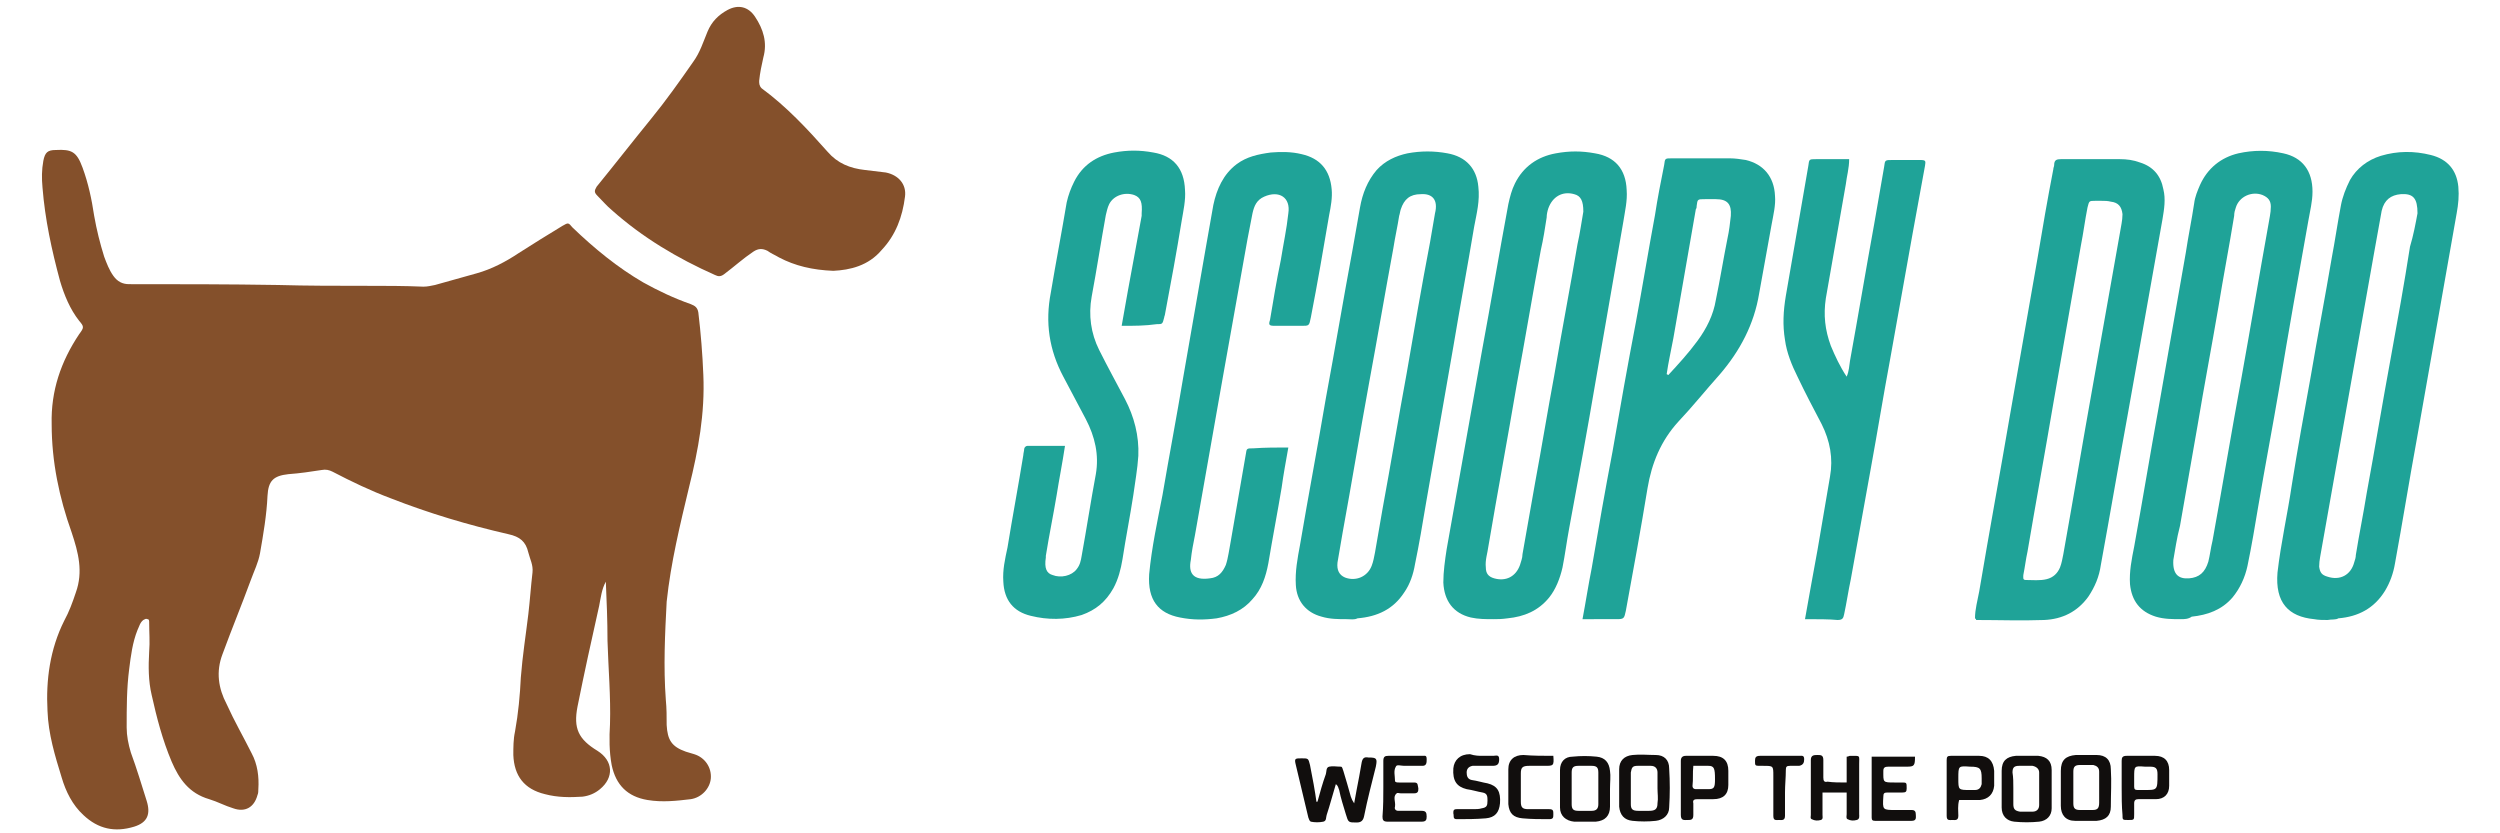 <svg xmlns="http://www.w3.org/2000/svg" xmlns:xlink="http://www.w3.org/1999/xlink" id="Layer_1" x="0px" y="0px" viewBox="0 0 300 100" style="enable-background:new 0 0 300 100;" xml:space="preserve"><style type="text/css">	.st0{fill:#84502B;}	.st1{fill:#1FA398;}	.st2{fill:#110E0D;}</style><g>	<path class="st0" d="M72.7,69.8c-0.5,0.9-0.6,1.9-0.8,2.9c-0.9,4-1.8,8.1-2.6,12.1c-0.5,2.6,0.1,3.9,2.4,5.3c1.9,1.2,2,3.2,0.3,4.6  c-0.6,0.5-1.3,0.8-2.1,0.9c-1.5,0.1-3,0.1-4.5-0.3c-2.5-0.6-3.7-2.2-3.8-4.7c0-0.9,0-1.9,0.2-2.8c0.4-2.2,0.6-4.4,0.7-6.5  c0.2-2.6,0.6-5.1,0.9-7.6c0.2-1.7,0.3-3.3,0.5-5c0.1-0.9-0.3-1.6-0.5-2.4c-0.3-1.3-1-1.9-2.4-2.2c-4.8-1.1-9.5-2.5-14.1-4.3  c-2.4-0.9-4.7-2-7-3.2c-0.4-0.2-0.8-0.3-1.3-0.2c-1.3,0.2-2.6,0.4-4,0.5c-1.8,0.2-2.4,0.8-2.5,2.6c-0.1,2.3-0.5,4.6-0.9,6.9  c-0.2,1.1-0.7,2.1-1.1,3.2c-1.1,3-2.3,5.9-3.4,8.9c-0.8,2.1-0.5,4.1,0.5,6c0.9,2,2,3.9,3,5.9c0.7,1.3,0.9,2.8,0.8,4.3  c0,0.2,0,0.5-0.1,0.7c-0.4,1.5-1.5,2.1-2.9,1.6c-1-0.3-1.9-0.8-2.9-1.1c-2.4-0.7-3.6-2.4-4.5-4.5c-1.1-2.6-1.8-5.3-2.4-8  c-0.4-1.7-0.4-3.4-0.3-5.2c0.1-1.2,0-2.3,0-3.5c0-0.2,0-0.4-0.2-0.4c-0.2-0.1-0.3,0-0.5,0.1c-0.4,0.3-0.5,0.8-0.7,1.2  c-0.6,1.5-0.8,3.1-1,4.7c-0.3,2.3-0.3,4.6-0.3,7c0,1,0.2,2,0.5,3c0.7,1.9,1.3,3.9,1.9,5.8c0.5,1.6,0.1,2.6-1.5,3.1  c-2.3,0.7-4.3,0.3-6.1-1.4c-1.3-1.2-2.1-2.8-2.6-4.5c-0.8-2.6-1.6-5.2-1.7-8c-0.2-3.7,0.3-7.4,2-10.8c0.6-1.1,1-2.2,1.4-3.4  c0.9-2.5,0.3-4.8-0.5-7.2c-1.5-4.2-2.4-8.5-2.4-13c-0.1-4,1.1-7.5,3.3-10.8c0.6-0.8,0.6-0.9,0-1.6c-1.1-1.4-1.8-3.1-2.3-4.8  c-1-3.7-1.8-7.4-2.1-11.2c-0.1-1.1-0.1-2.1,0.1-3.2c0.2-1,0.5-1.3,1.5-1.3c1.9-0.1,2.5,0.2,3.2,2.1c0.7,1.9,1.1,3.8,1.4,5.8  c0.3,1.7,0.7,3.3,1.2,4.9c0.3,0.8,0.6,1.6,1.1,2.3c0.5,0.7,1.1,1,1.9,1c6,0,11.9,0,17.9,0.1c3.5,0.1,7,0.1,10.5,0.1  c2.3,0,4.6,0,6.9,0.1c0.5,0,0.9-0.1,1.4-0.2c1.7-0.5,3.3-0.9,5-1.4c1.8-0.5,3.5-1.4,5-2.4c1.7-1.1,3.5-2.2,5.3-3.3  c0.7-0.4,0.7-0.4,1.2,0.2c2.6,2.5,5.4,4.8,8.5,6.6c1.8,1,3.7,1.9,5.7,2.6c0.5,0.2,0.8,0.4,0.9,1c0.3,2.5,0.5,5,0.6,7.5  c0.2,4.6-0.6,9-1.7,13.4c-1.1,4.6-2.2,9.1-2.7,13.8C79.8,76,79.6,80,79.9,84c0.1,1,0.1,2,0.1,3c0.1,1.8,0.6,2.6,2.3,3.2  c0.3,0.1,0.7,0.2,1,0.3c1.3,0.4,2.1,1.6,2,2.9c-0.1,1.2-1.1,2.3-2.4,2.5c-1.7,0.2-3.4,0.4-5.2,0.1c-2.4-0.4-3.8-1.8-4.3-4.2  c-0.3-1.6-0.3-3.3-0.2-4.9c0.1-3.3-0.2-6.7-0.3-10C72.9,74.5,72.8,72.1,72.7,69.8z"></path>	<path class="st0" d="M100,32.5c-2.5-0.1-4.6-0.6-6.5-1.6c-0.5-0.3-1-0.5-1.4-0.8c-0.6-0.3-1.1-0.3-1.7,0.1  c-1.2,0.8-2.3,1.8-3.5,2.7c-0.4,0.3-0.7,0.3-1.1,0.1c-4.5-2-8.7-4.5-12.4-7.8c-0.6-0.5-1.1-1.1-1.7-1.7c-0.4-0.4-0.4-0.6-0.1-1.1  c2.2-2.7,4.3-5.4,6.5-8.1c1.8-2.2,3.5-4.6,5.1-6.9C84,6.3,84.4,5,84.9,3.8c0.5-1.2,1.3-2,2.4-2.6c1.3-0.7,2.5-0.4,3.3,0.8  c1,1.5,1.5,3.1,1,4.9c-0.2,0.9-0.4,1.8-0.5,2.8c0,0.3,0,0.6,0.3,0.9c3,2.2,5.5,4.9,7.9,7.6c1.2,1.4,2.7,2,4.5,2.2  c0.8,0.1,1.7,0.2,2.5,0.3c1.5,0.3,2.5,1.4,2.3,2.9c-0.3,2.4-1.1,4.6-2.8,6.4C104.2,31.9,102,32.4,100,32.5z"></path>	<path class="st1" d="M237,74.2c0-1.1,0.3-2.1,0.5-3.2c1.2-7.1,2.5-14.2,3.7-21.2c1.1-6.3,2.2-12.5,3.3-18.8  c0.6-3.6,1.2-7.1,1.9-10.7c0-0.2,0.1-0.3,0.1-0.5c0-0.6,0.3-0.7,0.8-0.7c2.4,0,4.7,0,7.1,0c0.8,0,1.6,0.1,2.4,0.4  c1.6,0.5,2.5,1.6,2.8,3.2c0.3,1.2,0.1,2.4-0.1,3.6c-1.4,7.9-2.8,15.7-4.2,23.6c-1.1,6-2.1,11.9-3.2,17.9c-0.2,1.4-0.7,2.6-1.5,3.8  c-1.3,1.8-3.1,2.7-5.3,2.8c-2.7,0.1-5.5,0-8.2,0C237.2,74.3,237.1,74.3,237,74.2z M252.2,24.1C252.2,24.1,252.2,24.1,252.2,24.1  c-0.3,0-0.5,0-0.8,0c-0.7,0-0.7,0-0.9,0.8c-0.3,1.5-0.5,3.1-0.8,4.6c-1.1,6.3-2.2,12.6-3.3,18.9c-1,5.9-2.1,11.9-3.1,17.8  c-0.2,0.9-0.3,1.8-0.5,2.8c0,0.3-0.1,0.6,0.3,0.6c0.8,0,1.7,0.1,2.5-0.1c0.8-0.2,1.3-0.7,1.6-1.4c0.2-0.5,0.3-1.1,0.4-1.6  c1.2-6.7,2.3-13.3,3.5-20c1.1-6.2,2.2-12.4,3.3-18.6c0.1-0.7,0.3-1.4,0.3-2.2c-0.1-0.9-0.5-1.4-1.4-1.5  C252.9,24.1,252.6,24.1,252.2,24.1z"></path>	<path class="st1" d="M261.7,74.3c-1,0-2,0-3-0.3c-1.9-0.6-2.9-1.9-3.1-3.9c-0.1-1.5,0.2-3,0.5-4.5c1-5.5,1.9-11,2.9-16.5  c1.1-6.3,2.2-12.5,3.3-18.8c0.3-2,0.7-3.9,1-5.9c0.1-0.8,0.4-1.5,0.7-2.2c0.9-2,2.5-3.3,4.6-3.8c1.8-0.4,3.6-0.4,5.4,0  c2.3,0.5,3.5,2.1,3.5,4.6c0,1.2-0.3,2.3-0.5,3.5c-1.2,6.7-2.4,13.4-3.5,20.1c-0.8,4.7-1.7,9.4-2.5,14.1c-0.4,2.4-0.8,4.8-1.3,7.2  c-0.3,1.4-0.9,2.7-1.8,3.8c-1.3,1.5-3,2.1-4.9,2.3C262.6,74.3,262.1,74.3,261.7,74.3z M260.8,67.2c-0.1,1.7,0.6,2.3,1.9,2.2  c1.2-0.1,1.9-0.7,2.3-2c0.2-0.8,0.3-1.7,0.5-2.5c1.2-6.6,2.3-13.2,3.5-19.7c1.1-6.1,2.1-12.1,3.2-18.2c0.1-0.7,0.3-1.4,0.3-2.2  c0-0.7-0.3-1.1-1-1.4c-1.3-0.5-2.8,0.2-3.2,1.5c-0.1,0.3-0.2,0.6-0.2,1c-0.6,3.7-1.3,7.3-1.9,11c-0.8,4.7-1.7,9.4-2.5,14.2  c-0.7,4-1.4,8-2.1,12C261.2,64.6,261,66.1,260.8,67.2z"></path>	<path class="st1" d="M179.2,74.3c-0.9,0-1.8,0-2.7-0.2c-2.1-0.5-3.2-2-3.3-4.2c0-1.3,0.2-2.7,0.4-4c1.4-7.9,2.8-15.7,4.2-23.6  c1.1-5.9,2.1-11.9,3.2-17.8c0.2-0.9,0.4-1.7,0.8-2.5c1-2,2.7-3.2,4.9-3.6c1.6-0.3,3.1-0.3,4.7,0c2.4,0.4,3.7,1.9,3.8,4.4  c0.1,1.3-0.2,2.5-0.4,3.8c-1.1,6.3-2.2,12.7-3.3,19c-1,5.9-2.1,11.9-3.2,17.8c-0.3,1.6-0.5,3.2-0.8,4.7c-0.3,1.3-0.8,2.6-1.6,3.6  c-1.3,1.6-3,2.3-5,2.5C180.2,74.3,179.7,74.3,179.2,74.3z M190,25.4c0-1.3-0.3-1.9-1.1-2.1c-1.4-0.4-2.6,0.3-3.1,1.7  c-0.1,0.3-0.2,0.7-0.2,1.1c-0.2,1.3-0.4,2.6-0.7,3.9c-1,5.4-1.9,10.8-2.9,16.2c-1.1,6.5-2.3,12.9-3.4,19.4  c-0.1,0.8-0.4,1.6-0.3,2.5c0,0.7,0.3,1.1,1,1.3c1.4,0.4,2.6-0.2,3.1-1.6c0.1-0.4,0.3-0.8,0.3-1.3c0.5-2.8,1-5.6,1.5-8.5  c0.8-4.3,1.5-8.6,2.3-12.9c0.9-5.3,1.9-10.5,2.8-15.8C189.6,28,189.8,26.5,190,25.4z"></path>	<path class="st1" d="M279.3,74.4c-0.5,0-1.1,0-1.6-0.1c-3.1-0.3-4.7-2-4.4-5.6c0.4-3.5,1.2-7,1.7-10.4c0.7-4.4,1.5-8.8,2.3-13.2  c0.8-4.7,1.7-9.4,2.5-14.1c0.4-2.1,0.7-4.2,1.1-6.3c0.2-1.1,0.6-2.1,1.1-3.1c0.8-1.4,2.1-2.4,3.7-2.9c2-0.6,4-0.6,6-0.1  c2,0.5,3.1,1.8,3.3,3.8c0.1,1.1,0,2.1-0.2,3.2c-1.6,9.1-3.2,18.1-4.8,27.2c-0.9,4.9-1.7,9.9-2.6,14.8c-0.2,1.2-0.6,2.3-1.2,3.3  c-1.3,2.1-3.2,3.1-5.6,3.3C280.3,74.4,279.8,74.3,279.3,74.4C279.3,74.3,279.3,74.3,279.3,74.4z M290.1,25.6c0-1.8-0.5-2.4-2-2.3  c-1.2,0.1-2,0.7-2.3,2c-0.3,1.7-0.6,3.3-0.9,5c-0.9,5.1-1.8,10.2-2.7,15.2c-1.2,6.8-2.4,13.6-3.6,20.3c-0.1,0.7-0.3,1.4-0.3,2.2  c0.1,0.7,0.3,1,1,1.2c1.5,0.5,2.8-0.2,3.2-1.7c0.1-0.3,0.2-0.6,0.2-0.9c0.4-2.5,0.9-4.9,1.3-7.4c1-5.4,1.9-10.9,2.9-16.3  c0.8-4.4,1.6-8.8,2.3-13.3C289.6,28.3,289.9,26.7,290.1,25.6z"></path>	<path class="st1" d="M161.6,74.3c-1,0-2,0-3-0.3c-1.9-0.5-3-1.9-3.1-3.8c-0.1-1.6,0.2-3.2,0.5-4.8c1-5.9,2.1-11.7,3.1-17.6  c1.1-5.9,2.1-11.9,3.2-17.8c0.3-1.7,0.6-3.4,0.9-5.1c0.3-1.7,0.9-3.2,2-4.5c1-1.1,2.3-1.7,3.7-2c1.6-0.3,3.2-0.3,4.8,0  c2.2,0.4,3.5,1.8,3.7,4c0.2,1.7-0.2,3.2-0.5,4.8c-0.8,4.8-1.7,9.6-2.5,14.4c-1.1,6.3-2.2,12.6-3.3,18.9c-0.4,2.4-0.8,4.8-1.3,7.2  c-0.2,1.2-0.6,2.4-1.3,3.4c-1.3,2-3.2,2.9-5.6,3.1C162.5,74.4,162.1,74.3,161.6,74.3z M170.5,23.3c-1.3,0-2,0.6-2.4,1.8  c-0.1,0.3-0.1,0.5-0.2,0.8c-0.2,1.3-0.5,2.6-0.7,3.9c-1,5.4-1.9,10.7-2.9,16.1c-1.1,6-2.1,12.1-3.2,18.1c-0.2,1.2-0.4,2.4-0.6,3.5  c-0.1,0.9,0.2,1.5,0.9,1.8c1.3,0.5,2.7-0.1,3.2-1.4c0.2-0.5,0.3-1.1,0.4-1.6c0.3-1.7,0.6-3.5,0.9-5.2c1-5.4,1.9-10.9,2.9-16.3  c0.9-5.2,1.8-10.5,2.8-15.7c0.2-1.2,0.4-2.4,0.6-3.5C172.6,24,171.9,23.2,170.5,23.3z"></path>	<path class="st1" d="M134.6,39.1c0.5-2.9,1-5.6,1.5-8.3c0.3-1.6,0.6-3.3,0.9-4.9c0-0.1,0-0.2,0-0.3c0.1-1.3-0.1-1.9-0.9-2.2  c-1.2-0.4-2.5,0.1-3,1.1c-0.2,0.4-0.3,0.9-0.4,1.3c-0.6,3.3-1.1,6.6-1.7,9.8c-0.4,2.2-0.1,4.4,0.9,6.4c1,2,2.1,4,3.1,5.9  c1.1,2.1,1.7,4.4,1.6,6.8c-0.1,1.6-0.4,3.2-0.6,4.7c-0.4,2.6-0.9,5.1-1.3,7.7c-0.2,1.2-0.5,2.4-1.1,3.5c-0.9,1.6-2.1,2.6-3.8,3.2  c-2,0.6-4.1,0.6-6.1,0.1c-2.1-0.5-3.2-1.9-3.3-4.1c-0.1-1.4,0.2-2.7,0.5-4.1c0.6-3.7,1.3-7.4,1.9-11.1c0-0.2,0.1-0.5,0.1-0.7  c0-0.2,0.2-0.4,0.4-0.4c1.5,0,3,0,4.5,0c-0.3,2-0.7,4-1,5.9c-0.4,2.4-0.9,4.8-1.3,7.3c0,0.1,0,0.1,0,0.2c-0.2,1.3,0.1,1.9,0.8,2.1  c1,0.4,2.3,0.1,2.9-0.7c0.4-0.5,0.5-1,0.6-1.6c0.6-3.3,1.1-6.6,1.7-9.8c0.4-2.3-0.1-4.5-1.2-6.6c-0.9-1.7-1.8-3.4-2.7-5.1  c-1.7-3.2-2.2-6.5-1.5-10.1c0.6-3.6,1.3-7.2,1.9-10.8c0.2-0.9,0.5-1.7,0.9-2.5c1-2,2.7-3.1,4.8-3.5c1.6-0.3,3.1-0.3,4.7,0  c2.4,0.4,3.7,1.9,3.8,4.5c0.1,1.2-0.2,2.5-0.4,3.7c-0.6,3.7-1.3,7.5-2,11.2c0,0.1-0.1,0.3-0.1,0.4c-0.2,0.8-0.2,0.8-0.9,0.8  C137.4,39.1,136.1,39.1,134.6,39.1z"></path>	<path class="st1" d="M154.6,53.7c-0.3,1.7-0.6,3.3-0.8,4.8c-0.5,3-1.1,6.1-1.6,9.1c-0.3,1.6-0.8,3.1-1.9,4.3  c-1.1,1.3-2.6,2-4.3,2.3c-1.5,0.2-2.9,0.2-4.4-0.1c-2.6-0.5-3.9-2.1-3.7-5.2c0.3-3.2,1-6.4,1.6-9.5c0.8-4.7,1.7-9.4,2.5-14.2  c0.9-5.2,1.8-10.4,2.7-15.5c0.3-1.7,0.6-3.4,0.9-5.1c0.4-1.9,1.2-3.7,2.8-4.9c1.2-0.9,2.6-1.2,4.1-1.4c1.2-0.1,2.5-0.1,3.7,0.2  c2.2,0.5,3.4,1.9,3.6,4.2c0.1,1-0.1,2.1-0.3,3.1c-0.7,4.1-1.4,8.2-2.2,12.3c-0.2,1-0.2,1-1.1,1c-1.1,0-2.1,0-3.2,0  c-0.7,0-0.8-0.1-0.6-0.7c0.4-2.4,0.8-4.8,1.3-7.2c0.3-1.9,0.7-3.7,0.9-5.6c0.3-1.9-1.1-2.8-2.9-2c-0.9,0.4-1.2,1.1-1.4,2  c-0.2,1-0.4,2.1-0.6,3.1c-1,5.6-2,11.2-3,16.8c-1.1,6.2-2.2,12.5-3.3,18.7c-0.2,1-0.4,2-0.5,3c-0.3,1.5,0.2,2.5,2.3,2.2  c1-0.1,1.5-0.7,1.9-1.6c0.3-0.9,0.4-1.9,0.6-2.9c0.6-3.5,1.2-6.9,1.8-10.4c0.1-0.7,0.1-0.7,0.9-0.7  C151.8,53.7,153.2,53.7,154.6,53.7z"></path>	<path class="st1" d="M189.9,74.3c0.4-2.1,0.7-4.1,1.1-6.1c0.8-4.7,1.6-9.3,2.5-14c0.9-5.2,1.8-10.3,2.8-15.5  c0.8-4.3,1.5-8.6,2.3-12.9c0.3-2,0.7-4,1.1-6c0.1-0.8,0.1-0.8,0.9-0.8c2.3,0,4.7,0,7,0c0.6,0,1.3,0.1,1.9,0.2  c2.1,0.5,3.4,2,3.5,4.3c0.1,1.1-0.2,2.3-0.4,3.4c-0.5,2.8-1,5.5-1.5,8.3c-0.6,3.7-2.3,6.9-4.7,9.7c-1.7,1.9-3.3,3.9-5,5.7  c-2.1,2.3-3.2,5-3.7,8c-0.8,4.9-1.7,9.8-2.6,14.7c-0.2,0.9-0.2,1-1.1,1C192.5,74.3,191.2,74.3,189.9,74.3z M200,44.9  c0.1,0,0.1,0.1,0.2,0.1c1.2-1.3,2.4-2.6,3.5-4.1c1.1-1.5,1.9-3.1,2.2-4.9c0.5-2.4,0.9-4.9,1.4-7.4c0.2-0.9,0.3-1.8,0.4-2.7  c0.1-1.4-0.4-2-1.8-2c-0.4,0-0.9,0-1.3,0c-0.9,0-0.9,0-1,0.8c0,0.1,0,0.3-0.1,0.4c-0.9,5.2-1.8,10.3-2.7,15.5  C200.5,42.2,200.2,43.5,200,44.9z"></path>	<path class="st1" d="M216.6,74.3c0.5-2.8,1-5.6,1.5-8.3c0.5-2.9,1-5.9,1.5-8.8c0.4-2.2,0-4.3-1-6.3c-1-1.9-2-3.8-2.9-5.7  c-0.7-1.4-1.3-2.9-1.5-4.4c-0.3-1.8-0.2-3.5,0.1-5.3c0.9-5.2,1.8-10.4,2.7-15.6c0.1-0.8,0.1-0.8,0.9-0.8c1.3,0,2.7,0,4,0  c0,1.1-0.3,2.1-0.4,3c-0.8,4.6-1.6,9.1-2.4,13.7c-0.3,2-0.1,3.8,0.6,5.7c0.5,1.2,1.1,2.5,1.9,3.7c0.3-0.7,0.3-1.3,0.4-1.9  c1-5.5,1.9-10.9,2.9-16.4c0.4-2.3,0.8-4.6,1.2-6.9c0.1-0.8,0.1-0.8,1-0.8c1.1,0,2.2,0,3.3,0c0.7,0,0.7,0.1,0.6,0.7  c-0.5,2.7-1,5.4-1.5,8.2c-0.9,5-1.8,10.1-2.7,15.1c-0.8,4.3-1.5,8.6-2.3,13c-0.8,4.4-1.6,8.8-2.4,13.3c-0.3,1.4-0.5,2.8-0.8,4.2  c-0.1,0.5-0.2,0.7-0.8,0.7C219.5,74.3,218.1,74.3,216.6,74.3z"></path>	<path class="st2" d="M158.1,96.2c0.3-1.1,0.6-2.2,1-3.3c0.1-0.3,0-0.8,0.4-0.9c0.4-0.1,0.9,0,1.4,0c0.2,0,0.2,0.3,0.3,0.5  c0.3,1,0.6,2,0.9,3.1c0.1,0.3,0.2,0.5,0.4,0.8c0.2-1.1,0.4-2.2,0.6-3.2c0.1-0.6,0.2-1.1,0.3-1.7c0.1-0.5,0.3-0.7,0.8-0.6  c1,0,1.1,0.1,0.9,1.1c-0.5,2-1,3.9-1.4,5.9c-0.1,0.5-0.3,0.8-0.9,0.8c-1,0-1,0-1.3-1c-0.3-1-0.6-1.9-0.8-2.9  c-0.1-0.2-0.1-0.5-0.4-0.7c-0.4,1.3-0.7,2.5-1.1,3.7c-0.1,0.3,0,0.7-0.4,0.8c-0.5,0.1-1,0.1-1.5,0c-0.2-0.1-0.2-0.3-0.3-0.5  c-0.5-2.1-1-4.2-1.5-6.3c-0.2-0.8-0.1-0.8,0.7-0.8c0.8,0,0.8,0,1,0.8c0.3,1.5,0.6,3.1,0.8,4.6C157.9,96.2,158,96.2,158.1,96.2z"></path>	<path class="st2" d="M247.3,94.4c0-0.6,0-1.3,0-1.9c0-1.3,0.6-1.8,1.8-1.9c0.8,0,1.7,0,2.5,0c1.1,0,1.7,0.6,1.7,1.7  c0.1,1.5,0,3,0,4.5c0,1.1-0.6,1.6-1.7,1.7c-0.9,0-1.7,0-2.6,0c-1.1,0-1.7-0.7-1.7-1.8C247.3,96,247.3,95.2,247.3,94.4z M251.9,94.6  C251.9,94.6,251.9,94.6,251.9,94.6c0-0.7,0-1.3,0-2c0-0.5-0.3-0.7-0.7-0.8c-0.5,0-1.1,0-1.6,0c-0.6,0-0.8,0.2-0.8,0.8  c0,1.3,0,2.5,0,3.8c0,0.6,0.2,0.8,0.8,0.8c0.5,0,1,0,1.5,0c0.6,0,0.8-0.2,0.8-0.9C251.9,95.8,251.9,95.2,251.9,94.6z"></path>	<path class="st2" d="M194.3,94.5c0-0.7,0-1.5,0-2.2c0-1,0.6-1.6,1.6-1.7c0.9-0.1,1.9,0,2.8,0c1,0,1.6,0.6,1.6,1.6  c0.1,1.6,0.1,3.1,0,4.7c0,0.9-0.7,1.5-1.6,1.6c-0.9,0.1-1.9,0.1-2.8,0c-1-0.1-1.5-0.7-1.6-1.7c0-0.1,0-0.1,0-0.2  C194.3,95.9,194.3,95.2,194.3,94.5z M198.9,94.6C198.9,94.6,198.9,94.6,198.9,94.6c0-0.6,0-1.3,0-1.9c0-0.5-0.3-0.8-0.8-0.8  c-0.5,0-1.1,0-1.6,0c-0.6,0-0.7,0.2-0.8,0.8c0,1.3,0,2.5,0,3.8c0,0.6,0.2,0.8,0.9,0.8c0.4,0,0.9,0,1.3,0c0.7,0,1-0.2,1-0.9  C199,95.8,198.9,95.2,198.9,94.6z"></path>	<path class="st2" d="M240.2,94.6c0-0.7,0-1.4,0-2.1c0-1.2,0.6-1.7,1.7-1.8c0.9,0,1.8,0,2.7,0c1,0.1,1.6,0.6,1.6,1.7  c0,1.5,0,3.1,0,4.6c0,0.9-0.6,1.5-1.5,1.6c-1,0.1-2,0.1-3,0c-0.9-0.1-1.5-0.7-1.5-1.7C240.2,96.1,240.2,95.3,240.2,94.6  C240.2,94.6,240.2,94.6,240.2,94.6z M241.6,94.6C241.6,94.6,241.6,94.6,241.6,94.6c0,0.6,0,1.3,0,1.9c0,0.6,0.2,0.8,0.8,0.9  c0.5,0,1,0,1.5,0c0.5,0,0.8-0.3,0.8-0.8c0-1.3,0-2.6,0-3.9c0-0.4-0.3-0.7-0.8-0.8c-0.5,0-1.1,0-1.6,0c-0.6,0-0.8,0.2-0.8,0.8  C241.6,93.3,241.6,93.9,241.6,94.6z"></path>	<path class="st2" d="M193.2,94.7c0,0.7,0,1.4,0,2.1c0,1.1-0.6,1.7-1.7,1.8c-0.9,0-1.7,0-2.6,0c-1-0.1-1.7-0.7-1.7-1.7  c0-1.5,0-3,0-4.5c0-1,0.6-1.6,1.5-1.6c1-0.1,1.9-0.1,2.9,0c1,0.1,1.5,0.7,1.6,1.7C193.3,93.1,193.2,93.9,193.2,94.7  C193.2,94.7,193.2,94.7,193.2,94.7z M188.6,94.5c0,0.7,0,1.3,0,2c0,0.6,0.2,0.8,0.8,0.8c0.5,0,1.1,0,1.6,0c0.6,0,0.8-0.3,0.8-0.8  c0-1.3,0-2.5,0-3.8c0-0.6-0.2-0.8-0.8-0.8c-0.5,0-1.1,0-1.6,0c-0.6,0-0.8,0.2-0.8,0.8C188.6,93.3,188.6,93.9,188.6,94.5z"></path>	<path class="st2" d="M221.6,93.9c0-1.1,0-2.1,0-3.1c0.2,0,0.3-0.1,0.4-0.1c1.3,0,1.1-0.1,1.1,1c0,2,0,4,0,6c0,0.2,0.1,0.6-0.3,0.7  c-0.4,0.1-0.7,0.1-1.1-0.1c-0.2-0.1-0.1-0.4-0.1-0.6c0-0.9,0-1.7,0-2.6c-0.9,0-1.8,0-2.9,0c0,0.9,0,1.8,0,2.7  c0,0.2,0.1,0.5-0.2,0.6c-0.4,0.1-0.7,0.1-1.1-0.1c-0.2-0.1-0.1-0.3-0.1-0.5c0-2.2,0-4.4,0-6.6c0-0.6,0.4-0.6,0.8-0.6  c0.4,0,0.7,0,0.7,0.6c0,0.7,0,1.4,0,2.1c0,0.4,0.1,0.6,0.5,0.5C220,93.9,220.8,93.9,221.6,93.9z"></path>	<path class="st2" d="M235.1,96c-0.2,0.7-0.1,1.3-0.1,1.9c0,0.6-0.4,0.5-0.7,0.5c-0.4,0-0.7,0.1-0.7-0.5c0-2.2,0-4.5,0-6.7  c0-0.4,0.1-0.5,0.5-0.5c1.1,0,2.3,0,3.4,0c1.1,0,1.7,0.6,1.8,1.8c0,0.6,0,1.2,0,1.8c-0.1,1-0.7,1.6-1.7,1.7c-0.4,0-0.8,0-1.2,0  C235.9,96,235.5,96,235.1,96z M235,93.4c0,1.4,0,1.4,1.4,1.4c0.2,0,0.4,0,0.6,0c0.5,0,0.7-0.3,0.8-0.7c0-0.2,0-0.5,0-0.7  c0-1.2-0.2-1.4-1.4-1.4C235,91.9,235,91.9,235,93.4z"></path>	<path class="st2" d="M201.7,94.6c0-1.1,0-2.2,0-3.3c0-0.4,0.2-0.6,0.6-0.6c1.1,0,2.2,0,3.3,0c1.2,0,1.8,0.6,1.8,1.8  c0,0.6,0,1.1,0,1.7c0,1.1-0.6,1.7-1.8,1.7c-0.6,0-1.3,0-1.9,0c-0.4,0-0.6,0.1-0.5,0.5c0,0.5,0,0.9,0,1.4c0,0.6-0.3,0.6-0.7,0.6  c-0.4,0-0.8,0.1-0.8-0.6C201.7,96.8,201.7,95.7,201.7,94.6z M203.2,91.9c-0.1,0.9,0,1.6-0.1,2.4c0,0.3,0.2,0.4,0.4,0.4  c0.5,0,1,0,1.5,0c0.7,0,0.8-0.2,0.8-1.2c0-1.3-0.1-1.6-0.8-1.6C204.5,91.9,203.8,91.9,203.2,91.9z"></path>	<path class="st2" d="M229.8,90.8c0,1.1-0.1,1.2-1,1.2c-0.7,0-1.5,0-2.2,0c-0.4,0-0.6,0.1-0.6,0.5c0,1.4-0.1,1.4,1.4,1.4  c0.3,0,0.5,0,0.8,0c0.6,0,0.6,0,0.6,0.7c0,0.4-0.1,0.5-0.5,0.5c-0.6,0-1.2,0-1.8,0c-0.4,0-0.5,0.1-0.5,0.5  c-0.1,1.6-0.1,1.6,1.5,1.6c0.6,0,1.3,0,1.9,0c0.4,0,0.5,0.2,0.5,0.6c0,0.3,0.1,0.7-0.5,0.7c-1.5,0-2.9,0-4.4,0  c-0.3,0-0.4-0.1-0.4-0.4c0-2.4,0-4.8,0-7.3C226.3,90.8,228,90.8,229.8,90.8z"></path>	<path class="st2" d="M177.9,90.7c0.4,0,0.9,0,1.3,0c0.3,0,0.7-0.2,0.7,0.4c0,0.6-0.2,0.8-0.8,0.8c-0.6,0-1.1,0-1.7,0  c-0.2,0-0.5,0-0.7,0c-0.5,0.1-0.7,0.4-0.7,0.8c0,0.4,0.1,0.8,0.6,0.9c0.7,0.1,1.3,0.3,1.9,0.4c1.2,0.3,1.6,1,1.5,2.4  c-0.1,1.1-0.6,1.7-1.7,1.8c-1.2,0.1-2.3,0.1-3.5,0.1c-0.5,0-0.3-0.4-0.4-0.7c0-0.3,0-0.5,0.4-0.5c0.7,0,1.3,0,2,0  c0.3,0,0.7,0,1-0.1c0.6-0.1,0.7-0.3,0.7-0.9c0-0.5,0-0.9-0.6-1c-0.6-0.1-1.2-0.3-1.9-0.4c-1.2-0.3-1.7-1-1.6-2.5  c0.1-1,0.8-1.7,2-1.7C177,90.7,177.5,90.7,177.9,90.7z"></path>	<path class="st2" d="M254.6,94.5c0-1.1,0-2.1,0-3.2c0-0.4,0.1-0.6,0.6-0.6c1.1,0,2.3,0,3.4,0c1.1,0,1.7,0.6,1.7,1.7  c0,0.6,0,1.3,0,1.9c0,1-0.6,1.6-1.6,1.6c-0.7,0-1.4,0-2.1,0c-0.3,0-0.5,0.1-0.5,0.5c0,0.4,0,0.9,0,1.3c0,0.7,0,0.7-0.7,0.7  c-0.7,0-0.7,0-0.7-0.6C254.6,96.7,254.6,95.6,254.6,94.5z M256.1,93.3c0,0.4,0,0.7,0,1.1c0,0.3,0.1,0.4,0.4,0.4c0.2,0,0.4,0,0.6,0  c1.8,0,1.8,0.1,1.8-1.9c0-0.7-0.2-0.9-0.9-0.9c-0.2,0-0.4,0-0.6,0C256.1,91.9,256.1,91.9,256.1,93.3z"></path>	<path class="st2" d="M166,94.5c0-1.1,0-2.1,0-3.2c0-0.5,0.2-0.6,0.6-0.6c1.4,0,2.7,0,4.1,0c0.3,0,0.5-0.1,0.5,0.4  c0,0.4,0,0.8-0.5,0.8c-0.4,0-0.7,0-1.1,0c-0.4,0-0.7,0-1.1,0c-0.4,0-0.9-0.2-1,0.1c-0.3,0.5-0.1,1.1-0.1,1.7c0,0.2,0.3,0.2,0.5,0.2  c0.6,0,1.2,0,1.8,0c0.5,0,0.4,0.3,0.5,0.7c0,0.3,0,0.6-0.5,0.6c-0.5,0-1.1,0-1.6,0c-0.2,0-0.4-0.1-0.5,0c-0.5,0.4-0.1,1-0.2,1.6  c-0.1,0.3,0.1,0.5,0.4,0.5c0.9,0,1.9,0,2.8,0c0.5,0,0.6,0.2,0.6,0.7c0,0.4-0.1,0.6-0.6,0.6c-1.4,0-2.7,0-4.1,0  c-0.5,0-0.6-0.2-0.6-0.6C166,96.7,166,95.6,166,94.5z"></path>	<path class="st2" d="M186.4,90.7c0.1,1.2,0,1.2-1,1.2c-0.6,0-1.3,0-1.9,0c-0.8,0-1,0.2-1,0.9c0,1.1,0,2.3,0,3.4  c0,0.7,0.2,0.9,0.9,0.9c0.8,0,1.7,0,2.5,0c0.5,0,0.5,0.2,0.5,0.6c0,0.4,0,0.6-0.5,0.6c-1.1,0-2.1,0-3.2-0.1  c-1.1-0.1-1.6-0.6-1.7-1.7c0-1.4,0-2.8,0-4.2c0-1.1,0.7-1.7,1.8-1.7C184,90.7,185.2,90.7,186.4,90.7z"></path>	<path class="st2" d="M214.2,95.1c0,0.9,0,1.9,0,2.8c0,0.6-0.4,0.5-0.7,0.5c-0.4,0-0.7,0.1-0.7-0.5c0-1.6,0-3.2,0-4.8  c0-1.2,0-1.2-1.2-1.2c-0.1,0-0.2,0-0.3,0c-0.7,0-0.7,0-0.7-0.6c0-0.4,0.1-0.6,0.6-0.6c1.6,0,3.1,0,4.7,0c0.3,0,0.6-0.1,0.6,0.4  c0,0.4-0.1,0.7-0.6,0.8c-0.4,0-0.7,0-1.1,0c-0.4,0-0.5,0.1-0.5,0.5C214.3,93.3,214.2,94.2,214.2,95.1z"></path></g></svg>
